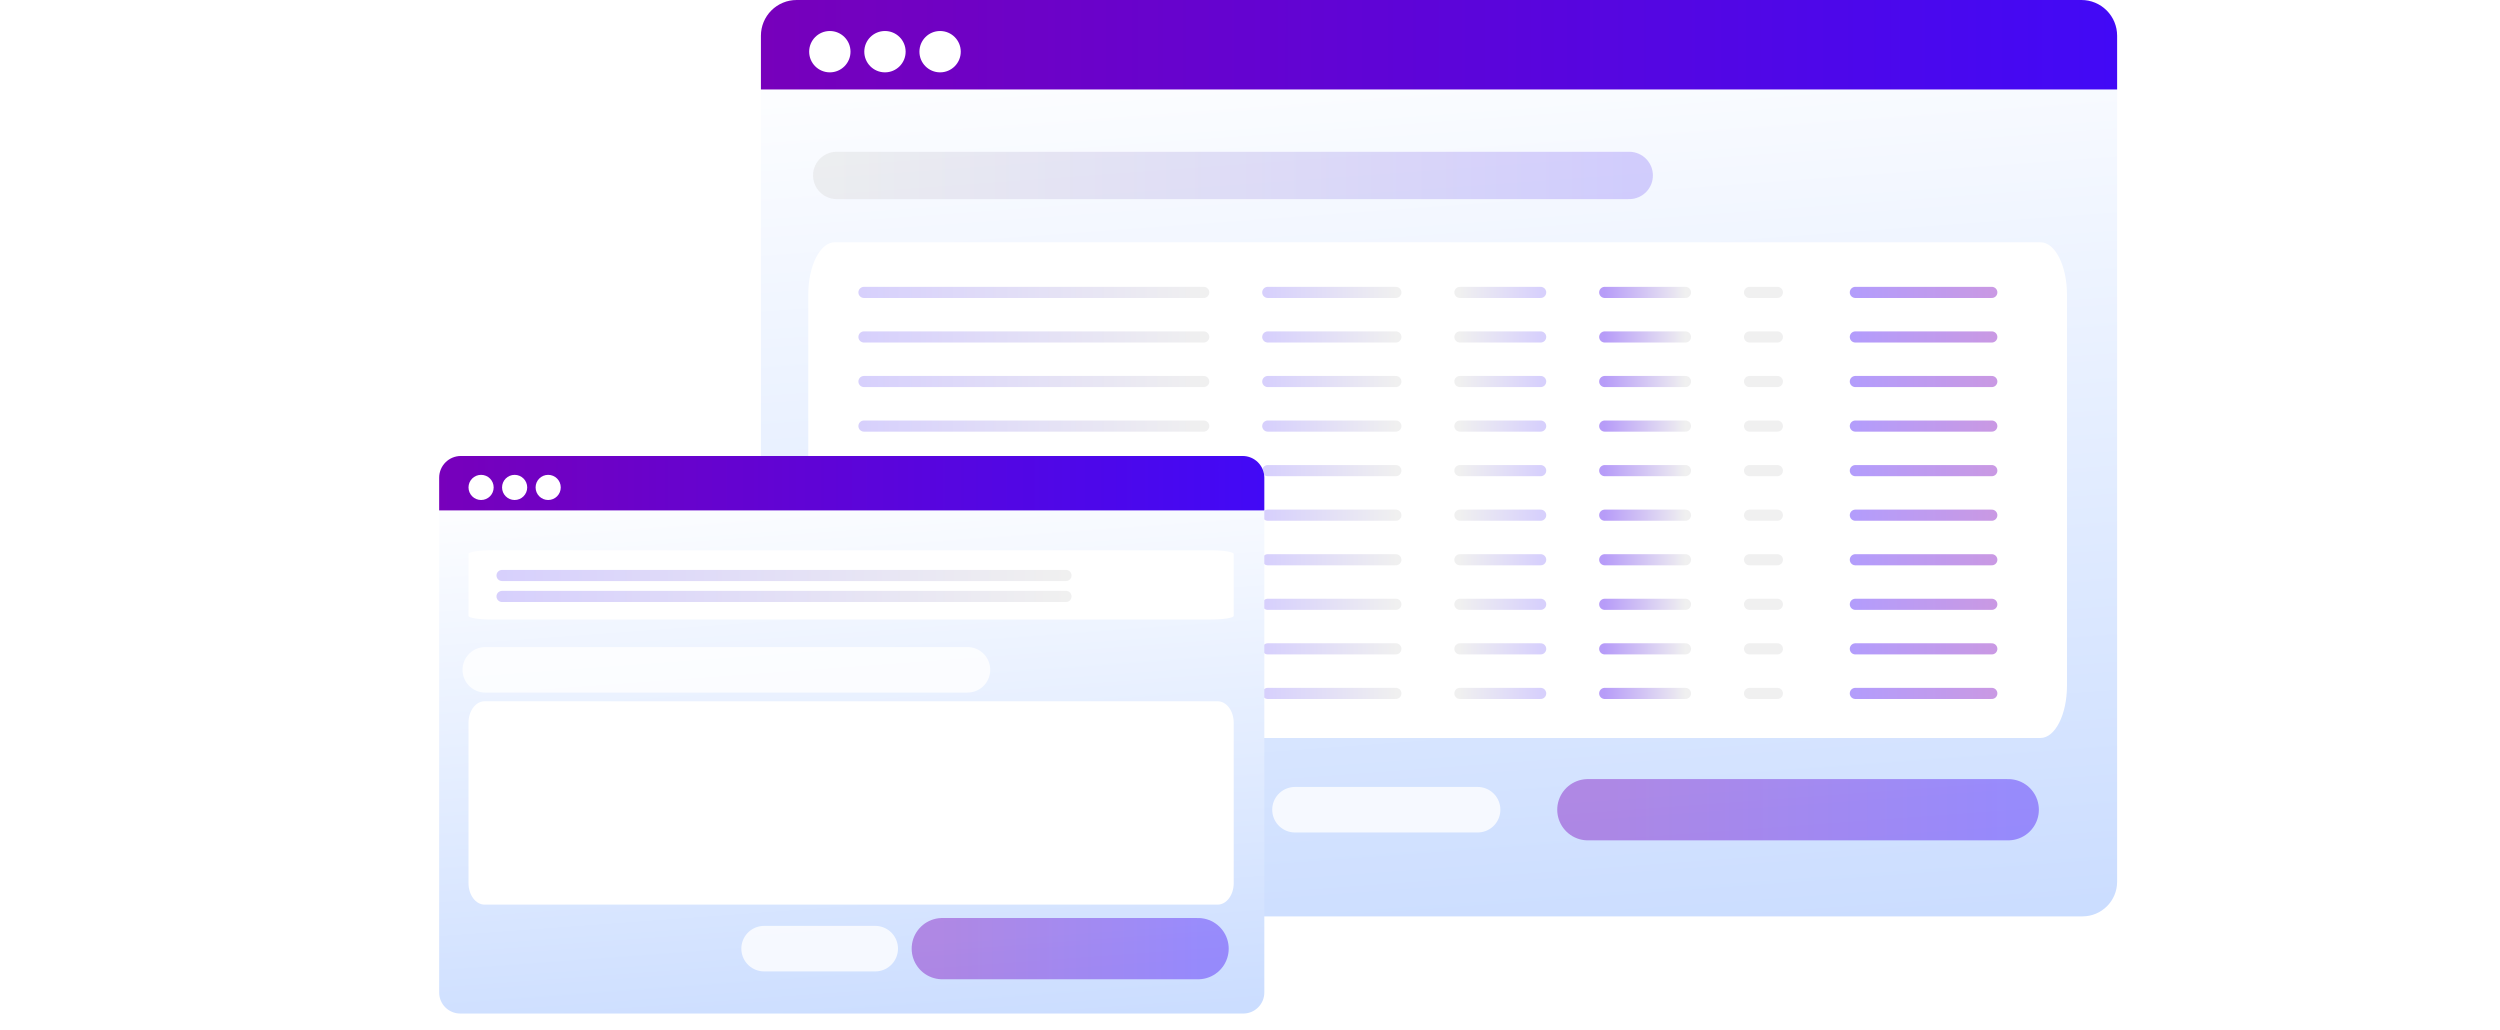 <svg width="369" height="152" viewBox="0 0 369 152" fill="none" xmlns="http://www.w3.org/2000/svg">
<path d="M307.377 0H117.422C114.6 0 112.312 2.288 112.312 5.109V130.148C112.312 132.97 114.6 135.257 117.422 135.257H307.377C310.199 135.257 312.487 132.97 312.487 130.148V5.109C312.487 2.288 310.199 0 307.377 0Z" fill="url(#paint0_linear_5350_14514)"/>
<path d="M117.579 0H307.22C308.617 0 309.956 0.555 310.944 1.543C311.932 2.53 312.487 3.87 312.487 5.267V13.202H112.312V5.267C112.312 3.87 112.867 2.53 113.855 1.543C114.843 0.555 116.182 0 117.579 0Z" fill="url(#paint1_linear_5350_14514)"/>
<path opacity="0.4" d="M234.369 119.514L296.415 119.514" stroke="url(#paint2_linear_5350_14514)" stroke-width="9.043" stroke-miterlimit="10" stroke-linecap="round"/>
<path opacity="0.8" d="M191.141 119.514L218.095 119.514" stroke="white" stroke-width="6.72" stroke-miterlimit="10" stroke-linecap="round"/>
<path d="M122.484 10.68C124.169 10.68 125.535 9.314 125.535 7.629C125.535 5.943 124.169 4.577 122.484 4.577C120.798 4.577 119.432 5.943 119.432 7.629C119.432 9.314 120.798 10.68 122.484 10.68Z" fill="white"/>
<path d="M130.62 10.68C132.306 10.68 133.672 9.314 133.672 7.629C133.672 5.943 132.306 4.577 130.62 4.577C128.935 4.577 127.569 5.943 127.569 7.629C127.569 9.314 128.935 10.68 130.62 10.68Z" fill="white"/>
<path d="M138.758 10.68C140.443 10.68 141.809 9.314 141.809 7.629C141.809 5.943 140.443 4.577 138.758 4.577C137.073 4.577 135.707 5.943 135.707 7.629C135.707 9.314 137.073 10.68 138.758 10.68Z" fill="white"/>
<path opacity="0.4" d="M123.501 25.895H240.473" stroke="url(#paint3_linear_5350_14514)" stroke-width="6.988" stroke-miterlimit="10" stroke-linecap="round"/>
<path d="M123.208 35.76H301.179C303.338 35.76 305.088 39.221 305.088 43.49V101.195C305.088 105.464 303.338 108.925 301.179 108.925H123.208C121.049 108.925 119.3 105.464 119.3 101.195V43.49C119.3 39.221 121.049 35.76 123.208 35.76Z" fill="white"/>
<path opacity="0.4" d="M177.667 43.159H127.521" stroke="url(#paint4_linear_5350_14514)" stroke-width="1.644" stroke-miterlimit="10" stroke-linecap="round"/>
<path opacity="0.4" d="M206.028 43.159H187.121" stroke="url(#paint5_linear_5350_14514)" stroke-width="1.644" stroke-miterlimit="10" stroke-linecap="round"/>
<path opacity="0.4" d="M215.482 43.159H227.402" stroke="url(#paint6_linear_5350_14514)" stroke-width="1.644" stroke-miterlimit="10" stroke-linecap="round"/>
<path opacity="0.4" d="M248.776 43.159H236.856" stroke="url(#paint7_linear_5350_14514)" stroke-width="1.644" stroke-miterlimit="10" stroke-linecap="round"/>
<path opacity="0.4" d="M262.34 43.159H258.23" stroke="#D9D9D9" stroke-width="1.644" stroke-miterlimit="10" stroke-linecap="round"/>
<path opacity="0.4" d="M293.99 43.159H273.849" stroke="url(#paint8_linear_5350_14514)" stroke-width="1.644" stroke-miterlimit="10" stroke-linecap="round"/>
<path opacity="0.4" d="M177.667 56.312H127.521" stroke="url(#paint9_linear_5350_14514)" stroke-width="1.644" stroke-miterlimit="10" stroke-linecap="round"/>
<path opacity="0.4" d="M206.028 56.312H187.121" stroke="url(#paint10_linear_5350_14514)" stroke-width="1.644" stroke-miterlimit="10" stroke-linecap="round"/>
<path opacity="0.4" d="M215.482 56.312H227.402" stroke="url(#paint11_linear_5350_14514)" stroke-width="1.644" stroke-miterlimit="10" stroke-linecap="round"/>
<path opacity="0.4" d="M248.776 56.312H236.856" stroke="url(#paint12_linear_5350_14514)" stroke-width="1.644" stroke-miterlimit="10" stroke-linecap="round"/>
<path opacity="0.4" d="M262.34 56.312H258.23" stroke="#D9D9D9" stroke-width="1.644" stroke-miterlimit="10" stroke-linecap="round"/>
<path opacity="0.4" d="M293.99 56.312H273.849" stroke="url(#paint13_linear_5350_14514)" stroke-width="1.644" stroke-miterlimit="10" stroke-linecap="round"/>
<path opacity="0.4" d="M177.667 69.465H127.521" stroke="url(#paint14_linear_5350_14514)" stroke-width="1.644" stroke-miterlimit="10" stroke-linecap="round"/>
<path opacity="0.4" d="M206.028 69.465H187.121" stroke="url(#paint15_linear_5350_14514)" stroke-width="1.644" stroke-miterlimit="10" stroke-linecap="round"/>
<path opacity="0.4" d="M215.482 69.465H227.402" stroke="url(#paint16_linear_5350_14514)" stroke-width="1.644" stroke-miterlimit="10" stroke-linecap="round"/>
<path opacity="0.4" d="M248.776 69.465H236.856" stroke="url(#paint17_linear_5350_14514)" stroke-width="1.644" stroke-miterlimit="10" stroke-linecap="round"/>
<path opacity="0.4" d="M262.34 69.465H258.23" stroke="#D9D9D9" stroke-width="1.644" stroke-miterlimit="10" stroke-linecap="round"/>
<path opacity="0.4" d="M293.99 69.465H273.849" stroke="url(#paint18_linear_5350_14514)" stroke-width="1.644" stroke-miterlimit="10" stroke-linecap="round"/>
<path opacity="0.4" d="M177.667 82.618H127.521" stroke="url(#paint19_linear_5350_14514)" stroke-width="1.644" stroke-miterlimit="10" stroke-linecap="round"/>
<path opacity="0.4" d="M206.028 82.618H187.121" stroke="url(#paint20_linear_5350_14514)" stroke-width="1.644" stroke-miterlimit="10" stroke-linecap="round"/>
<path opacity="0.4" d="M215.482 82.618H227.402" stroke="url(#paint21_linear_5350_14514)" stroke-width="1.644" stroke-miterlimit="10" stroke-linecap="round"/>
<path opacity="0.4" d="M248.776 82.618H236.856" stroke="url(#paint22_linear_5350_14514)" stroke-width="1.644" stroke-miterlimit="10" stroke-linecap="round"/>
<path opacity="0.4" d="M262.34 82.618H258.23" stroke="#D9D9D9" stroke-width="1.644" stroke-miterlimit="10" stroke-linecap="round"/>
<path opacity="0.4" d="M293.99 82.618H273.849" stroke="url(#paint23_linear_5350_14514)" stroke-width="1.644" stroke-miterlimit="10" stroke-linecap="round"/>
<path opacity="0.4" d="M177.667 95.771H127.521" stroke="url(#paint24_linear_5350_14514)" stroke-width="1.644" stroke-miterlimit="10" stroke-linecap="round"/>
<path opacity="0.4" d="M206.028 95.771H187.121" stroke="url(#paint25_linear_5350_14514)" stroke-width="1.644" stroke-miterlimit="10" stroke-linecap="round"/>
<path opacity="0.4" d="M215.482 95.771H227.402" stroke="url(#paint26_linear_5350_14514)" stroke-width="1.644" stroke-miterlimit="10" stroke-linecap="round"/>
<path opacity="0.4" d="M248.776 95.771H236.856" stroke="url(#paint27_linear_5350_14514)" stroke-width="1.644" stroke-miterlimit="10" stroke-linecap="round"/>
<path opacity="0.4" d="M262.34 95.771H258.23" stroke="#D9D9D9" stroke-width="1.644" stroke-miterlimit="10" stroke-linecap="round"/>
<path opacity="0.4" d="M293.99 95.771H273.849" stroke="url(#paint28_linear_5350_14514)" stroke-width="1.644" stroke-miterlimit="10" stroke-linecap="round"/>
<path opacity="0.4" d="M177.667 49.735H127.521" stroke="url(#paint29_linear_5350_14514)" stroke-width="1.644" stroke-miterlimit="10" stroke-linecap="round"/>
<path opacity="0.4" d="M206.028 49.735H187.121" stroke="url(#paint30_linear_5350_14514)" stroke-width="1.644" stroke-miterlimit="10" stroke-linecap="round"/>
<path opacity="0.4" d="M215.482 49.735H227.402" stroke="url(#paint31_linear_5350_14514)" stroke-width="1.644" stroke-miterlimit="10" stroke-linecap="round"/>
<path opacity="0.4" d="M248.776 49.735H236.856" stroke="url(#paint32_linear_5350_14514)" stroke-width="1.644" stroke-miterlimit="10" stroke-linecap="round"/>
<path opacity="0.4" d="M262.34 49.735H258.23" stroke="#D9D9D9" stroke-width="1.644" stroke-miterlimit="10" stroke-linecap="round"/>
<path opacity="0.4" d="M293.99 49.735H273.849" stroke="url(#paint33_linear_5350_14514)" stroke-width="1.644" stroke-miterlimit="10" stroke-linecap="round"/>
<path opacity="0.4" d="M177.667 62.888H127.521" stroke="url(#paint34_linear_5350_14514)" stroke-width="1.644" stroke-miterlimit="10" stroke-linecap="round"/>
<path opacity="0.4" d="M206.028 62.888H187.121" stroke="url(#paint35_linear_5350_14514)" stroke-width="1.644" stroke-miterlimit="10" stroke-linecap="round"/>
<path opacity="0.4" d="M215.482 62.888H227.402" stroke="url(#paint36_linear_5350_14514)" stroke-width="1.644" stroke-miterlimit="10" stroke-linecap="round"/>
<path opacity="0.4" d="M248.776 62.888H236.856" stroke="url(#paint37_linear_5350_14514)" stroke-width="1.644" stroke-miterlimit="10" stroke-linecap="round"/>
<path opacity="0.4" d="M262.34 62.888H258.23" stroke="#D9D9D9" stroke-width="1.644" stroke-miterlimit="10" stroke-linecap="round"/>
<path opacity="0.4" d="M293.99 62.888H273.849" stroke="url(#paint38_linear_5350_14514)" stroke-width="1.644" stroke-miterlimit="10" stroke-linecap="round"/>
<path opacity="0.4" d="M177.667 76.042H127.521" stroke="url(#paint39_linear_5350_14514)" stroke-width="1.644" stroke-miterlimit="10" stroke-linecap="round"/>
<path opacity="0.4" d="M206.028 76.042H187.121" stroke="url(#paint40_linear_5350_14514)" stroke-width="1.644" stroke-miterlimit="10" stroke-linecap="round"/>
<path opacity="0.4" d="M215.482 76.042H227.402" stroke="url(#paint41_linear_5350_14514)" stroke-width="1.644" stroke-miterlimit="10" stroke-linecap="round"/>
<path opacity="0.4" d="M248.776 76.042H236.856" stroke="url(#paint42_linear_5350_14514)" stroke-width="1.644" stroke-miterlimit="10" stroke-linecap="round"/>
<path opacity="0.4" d="M262.34 76.042H258.23" stroke="#D9D9D9" stroke-width="1.644" stroke-miterlimit="10" stroke-linecap="round"/>
<path opacity="0.4" d="M293.99 76.042H273.849" stroke="url(#paint43_linear_5350_14514)" stroke-width="1.644" stroke-miterlimit="10" stroke-linecap="round"/>
<path opacity="0.4" d="M177.667 89.195H127.521" stroke="url(#paint44_linear_5350_14514)" stroke-width="1.644" stroke-miterlimit="10" stroke-linecap="round"/>
<path opacity="0.4" d="M206.028 89.195H187.121" stroke="url(#paint45_linear_5350_14514)" stroke-width="1.644" stroke-miterlimit="10" stroke-linecap="round"/>
<path opacity="0.4" d="M215.482 89.195H227.402" stroke="url(#paint46_linear_5350_14514)" stroke-width="1.644" stroke-miterlimit="10" stroke-linecap="round"/>
<path opacity="0.4" d="M248.776 89.195H236.856" stroke="url(#paint47_linear_5350_14514)" stroke-width="1.644" stroke-miterlimit="10" stroke-linecap="round"/>
<path opacity="0.4" d="M262.34 89.195H258.23" stroke="#D9D9D9" stroke-width="1.644" stroke-miterlimit="10" stroke-linecap="round"/>
<path opacity="0.4" d="M293.99 89.195H273.849" stroke="url(#paint48_linear_5350_14514)" stroke-width="1.644" stroke-miterlimit="10" stroke-linecap="round"/>
<path opacity="0.4" d="M177.667 102.348H127.521" stroke="url(#paint49_linear_5350_14514)" stroke-width="1.644" stroke-miterlimit="10" stroke-linecap="round"/>
<path opacity="0.4" d="M206.028 102.348H187.121" stroke="url(#paint50_linear_5350_14514)" stroke-width="1.644" stroke-miterlimit="10" stroke-linecap="round"/>
<path opacity="0.4" d="M215.482 102.348H227.402" stroke="url(#paint51_linear_5350_14514)" stroke-width="1.644" stroke-miterlimit="10" stroke-linecap="round"/>
<path opacity="0.4" d="M248.776 102.348H236.856" stroke="url(#paint52_linear_5350_14514)" stroke-width="1.644" stroke-miterlimit="10" stroke-linecap="round"/>
<path opacity="0.4" d="M262.34 102.348H258.23" stroke="#D9D9D9" stroke-width="1.644" stroke-miterlimit="10" stroke-linecap="round"/>
<path opacity="0.4" d="M293.99 102.348H273.849" stroke="url(#paint53_linear_5350_14514)" stroke-width="1.644" stroke-miterlimit="10" stroke-linecap="round"/>
<g filter="url(#filter0_d_5350_14514)">
<path d="M183.505 65.659H67.929C66.212 65.659 64.82 67.05 64.82 68.767V144.845C64.82 146.562 66.212 147.954 67.929 147.954H183.505C185.222 147.954 186.614 146.562 186.614 144.845V68.767C186.614 67.05 185.222 65.659 183.505 65.659Z" fill="url(#paint54_linear_5350_14514)"/>
<path d="M68.025 65.659H183.409C184.259 65.659 185.074 65.996 185.675 66.597C186.276 67.198 186.614 68.013 186.614 68.863V73.691H64.82V68.863C64.82 68.013 65.157 67.198 65.759 66.597C66.359 65.996 67.175 65.659 68.025 65.659Z" fill="url(#paint55_linear_5350_14514)"/>
<path d="M178.749 79.583H72.499C70.65 79.583 69.152 79.825 69.152 80.124V89.254C69.152 89.552 70.65 89.794 72.499 89.794H178.749C180.597 89.794 182.095 89.552 182.095 89.254V80.124C182.095 79.825 180.597 79.583 178.749 79.583Z" fill="white"/>
<path opacity="0.4" d="M139.084 138.376L176.835 138.376" stroke="url(#paint56_linear_5350_14514)" stroke-width="9.043" stroke-miterlimit="10" stroke-linecap="round"/>
<path opacity="0.8" d="M112.782 138.376L129.182 138.376" stroke="white" stroke-width="6.72" stroke-miterlimit="10" stroke-linecap="round"/>
<path d="M71.008 72.157C72.034 72.157 72.865 71.325 72.865 70.3C72.865 69.275 72.034 68.443 71.008 68.443C69.983 68.443 69.152 69.275 69.152 70.3C69.152 71.325 69.983 72.157 71.008 72.157Z" fill="white"/>
<path d="M75.959 72.157C76.985 72.157 77.816 71.325 77.816 70.3C77.816 69.275 76.985 68.443 75.959 68.443C74.934 68.443 74.103 69.275 74.103 70.3C74.103 71.325 74.934 72.157 75.959 72.157Z" fill="white"/>
<path d="M80.91 72.157C81.936 72.157 82.767 71.325 82.767 70.3C82.767 69.275 81.936 68.443 80.91 68.443C79.885 68.443 79.054 69.275 79.054 70.3C79.054 71.325 79.885 72.157 80.91 72.157Z" fill="white"/>
<path opacity="0.8" d="M71.627 97.221H142.797" stroke="white" stroke-width="6.72" stroke-miterlimit="10" stroke-linecap="round"/>
<path d="M71.528 101.863H179.719C181.032 101.863 182.096 103.282 182.096 105.034V128.707C182.096 130.458 181.032 131.878 179.719 131.878H71.528C70.216 131.878 69.152 130.458 69.152 128.707V105.034C69.152 103.282 70.216 101.863 71.528 101.863Z" fill="white"/>
<path opacity="0.4" d="M157.34 83.296H74.103" stroke="url(#paint57_linear_5350_14514)" stroke-width="1.644" stroke-miterlimit="10" stroke-linecap="round"/>
<path opacity="0.4" d="M157.34 86.391H74.103" stroke="url(#paint58_linear_5350_14514)" stroke-width="1.644" stroke-miterlimit="10" stroke-linecap="round"/>
</g>
<defs>
<filter id="filter0_d_5350_14514" x="63.176" y="65.659" width="125.082" height="85.584" filterUnits="userSpaceOnUse" color-interpolation-filters="sRGB">
<feFlood flood-opacity="0" result="BackgroundImageFix"/>
<feColorMatrix in="SourceAlpha" type="matrix" values="0 0 0 0 0 0 0 0 0 0 0 0 0 0 0 0 0 0 127 0" result="hardAlpha"/>
<feOffset dy="1.644"/>
<feGaussianBlur stdDeviation="0.822"/>
<feComposite in2="hardAlpha" operator="out"/>
<feColorMatrix type="matrix" values="0 0 0 0 0 0 0 0 0 0 0 0 0 0 0 0 0 0 0.15 0"/>
<feBlend mode="normal" in2="BackgroundImageFix" result="effect1_dropShadow_5350_14514"/>
<feBlend mode="normal" in="SourceGraphic" in2="effect1_dropShadow_5350_14514" result="shape"/>
</filter>
<linearGradient id="paint0_linear_5350_14514" x1="207.416" y1="-0.321" x2="228.558" y2="288.273" gradientUnits="userSpaceOnUse">
<stop stop-color="white"/>
<stop offset="1" stop-color="#94B9FF"/>
</linearGradient>
<linearGradient id="paint1_linear_5350_14514" x1="112.312" y1="6.374" x2="312.487" y2="6.374" gradientUnits="userSpaceOnUse">
<stop stop-color="#7700BB"/>
<stop offset="1" stop-color="#4209F6"/>
</linearGradient>
<linearGradient id="paint2_linear_5350_14514" x1="234.369" y1="119.997" x2="296.415" y2="119.997" gradientUnits="userSpaceOnUse">
<stop stop-color="#7700BB"/>
<stop offset="1" stop-color="#4209F6"/>
</linearGradient>
<linearGradient id="paint3_linear_5350_14514" x1="123.501" y1="26.395" x2="240.473" y2="26.395" gradientUnits="userSpaceOnUse">
<stop stop-color="#D9D9D9"/>
<stop offset="1" stop-color="#9B8AF8"/>
</linearGradient>
<linearGradient id="paint4_linear_5350_14514" x1="177.667" y1="43.659" x2="127.521" y2="43.659" gradientUnits="userSpaceOnUse">
<stop stop-color="#D9D9D9"/>
<stop offset="1" stop-color="#9B8AF8"/>
</linearGradient>
<linearGradient id="paint5_linear_5350_14514" x1="206.028" y1="43.659" x2="187.121" y2="43.659" gradientUnits="userSpaceOnUse">
<stop stop-color="#D9D9D9"/>
<stop offset="1" stop-color="#9B8AF8"/>
</linearGradient>
<linearGradient id="paint6_linear_5350_14514" x1="215.482" y1="43.659" x2="227.402" y2="43.659" gradientUnits="userSpaceOnUse">
<stop stop-color="#D9D9D9"/>
<stop offset="1" stop-color="#9B8AF8"/>
</linearGradient>
<linearGradient id="paint7_linear_5350_14514" x1="248.776" y1="43.659" x2="236.856" y2="43.659" gradientUnits="userSpaceOnUse">
<stop stop-color="#D9D9D9"/>
<stop offset="1" stop-color="#4B08EE"/>
</linearGradient>
<linearGradient id="paint8_linear_5350_14514" x1="293.99" y1="43.642" x2="273.849" y2="43.642" gradientUnits="userSpaceOnUse">
<stop stop-color="#7700BB"/>
<stop offset="1" stop-color="#4209F6"/>
</linearGradient>
<linearGradient id="paint9_linear_5350_14514" x1="177.667" y1="56.812" x2="127.521" y2="56.812" gradientUnits="userSpaceOnUse">
<stop stop-color="#D9D9D9"/>
<stop offset="1" stop-color="#9B8AF8"/>
</linearGradient>
<linearGradient id="paint10_linear_5350_14514" x1="206.028" y1="56.812" x2="187.121" y2="56.812" gradientUnits="userSpaceOnUse">
<stop stop-color="#D9D9D9"/>
<stop offset="1" stop-color="#9B8AF8"/>
</linearGradient>
<linearGradient id="paint11_linear_5350_14514" x1="215.482" y1="56.812" x2="227.402" y2="56.812" gradientUnits="userSpaceOnUse">
<stop stop-color="#D9D9D9"/>
<stop offset="1" stop-color="#9B8AF8"/>
</linearGradient>
<linearGradient id="paint12_linear_5350_14514" x1="248.776" y1="56.812" x2="236.856" y2="56.812" gradientUnits="userSpaceOnUse">
<stop stop-color="#D9D9D9"/>
<stop offset="1" stop-color="#4B08EE"/>
</linearGradient>
<linearGradient id="paint13_linear_5350_14514" x1="293.99" y1="56.795" x2="273.849" y2="56.795" gradientUnits="userSpaceOnUse">
<stop stop-color="#7700BB"/>
<stop offset="1" stop-color="#4209F6"/>
</linearGradient>
<linearGradient id="paint14_linear_5350_14514" x1="177.667" y1="69.965" x2="127.521" y2="69.965" gradientUnits="userSpaceOnUse">
<stop stop-color="#D9D9D9"/>
<stop offset="1" stop-color="#9B8AF8"/>
</linearGradient>
<linearGradient id="paint15_linear_5350_14514" x1="206.028" y1="69.965" x2="187.121" y2="69.965" gradientUnits="userSpaceOnUse">
<stop stop-color="#D9D9D9"/>
<stop offset="1" stop-color="#9B8AF8"/>
</linearGradient>
<linearGradient id="paint16_linear_5350_14514" x1="215.482" y1="69.965" x2="227.402" y2="69.965" gradientUnits="userSpaceOnUse">
<stop stop-color="#D9D9D9"/>
<stop offset="1" stop-color="#9B8AF8"/>
</linearGradient>
<linearGradient id="paint17_linear_5350_14514" x1="248.776" y1="69.965" x2="236.856" y2="69.965" gradientUnits="userSpaceOnUse">
<stop stop-color="#D9D9D9"/>
<stop offset="1" stop-color="#4B08EE"/>
</linearGradient>
<linearGradient id="paint18_linear_5350_14514" x1="293.99" y1="69.948" x2="273.849" y2="69.948" gradientUnits="userSpaceOnUse">
<stop stop-color="#7700BB"/>
<stop offset="1" stop-color="#4209F6"/>
</linearGradient>
<linearGradient id="paint19_linear_5350_14514" x1="177.667" y1="83.118" x2="127.521" y2="83.118" gradientUnits="userSpaceOnUse">
<stop stop-color="#D9D9D9"/>
<stop offset="1" stop-color="#9B8AF8"/>
</linearGradient>
<linearGradient id="paint20_linear_5350_14514" x1="206.028" y1="83.118" x2="187.121" y2="83.118" gradientUnits="userSpaceOnUse">
<stop stop-color="#D9D9D9"/>
<stop offset="1" stop-color="#9B8AF8"/>
</linearGradient>
<linearGradient id="paint21_linear_5350_14514" x1="215.482" y1="83.118" x2="227.402" y2="83.118" gradientUnits="userSpaceOnUse">
<stop stop-color="#D9D9D9"/>
<stop offset="1" stop-color="#9B8AF8"/>
</linearGradient>
<linearGradient id="paint22_linear_5350_14514" x1="248.776" y1="83.118" x2="236.856" y2="83.118" gradientUnits="userSpaceOnUse">
<stop stop-color="#D9D9D9"/>
<stop offset="1" stop-color="#4B08EE"/>
</linearGradient>
<linearGradient id="paint23_linear_5350_14514" x1="293.99" y1="83.101" x2="273.849" y2="83.101" gradientUnits="userSpaceOnUse">
<stop stop-color="#7700BB"/>
<stop offset="1" stop-color="#4209F6"/>
</linearGradient>
<linearGradient id="paint24_linear_5350_14514" x1="177.667" y1="96.271" x2="127.521" y2="96.271" gradientUnits="userSpaceOnUse">
<stop stop-color="#D9D9D9"/>
<stop offset="1" stop-color="#9B8AF8"/>
</linearGradient>
<linearGradient id="paint25_linear_5350_14514" x1="206.028" y1="96.271" x2="187.121" y2="96.271" gradientUnits="userSpaceOnUse">
<stop stop-color="#D9D9D9"/>
<stop offset="1" stop-color="#9B8AF8"/>
</linearGradient>
<linearGradient id="paint26_linear_5350_14514" x1="215.482" y1="96.271" x2="227.402" y2="96.271" gradientUnits="userSpaceOnUse">
<stop stop-color="#D9D9D9"/>
<stop offset="1" stop-color="#9B8AF8"/>
</linearGradient>
<linearGradient id="paint27_linear_5350_14514" x1="248.776" y1="96.271" x2="236.856" y2="96.271" gradientUnits="userSpaceOnUse">
<stop stop-color="#D9D9D9"/>
<stop offset="1" stop-color="#4B08EE"/>
</linearGradient>
<linearGradient id="paint28_linear_5350_14514" x1="293.99" y1="96.254" x2="273.849" y2="96.254" gradientUnits="userSpaceOnUse">
<stop stop-color="#7700BB"/>
<stop offset="1" stop-color="#4209F6"/>
</linearGradient>
<linearGradient id="paint29_linear_5350_14514" x1="177.667" y1="50.235" x2="127.521" y2="50.235" gradientUnits="userSpaceOnUse">
<stop stop-color="#D9D9D9"/>
<stop offset="1" stop-color="#9B8AF8"/>
</linearGradient>
<linearGradient id="paint30_linear_5350_14514" x1="206.028" y1="50.235" x2="187.121" y2="50.235" gradientUnits="userSpaceOnUse">
<stop stop-color="#D9D9D9"/>
<stop offset="1" stop-color="#9B8AF8"/>
</linearGradient>
<linearGradient id="paint31_linear_5350_14514" x1="215.482" y1="50.235" x2="227.402" y2="50.235" gradientUnits="userSpaceOnUse">
<stop stop-color="#D9D9D9"/>
<stop offset="1" stop-color="#9B8AF8"/>
</linearGradient>
<linearGradient id="paint32_linear_5350_14514" x1="248.776" y1="50.235" x2="236.856" y2="50.235" gradientUnits="userSpaceOnUse">
<stop stop-color="#D9D9D9"/>
<stop offset="1" stop-color="#4B08EE"/>
</linearGradient>
<linearGradient id="paint33_linear_5350_14514" x1="293.99" y1="50.218" x2="273.849" y2="50.218" gradientUnits="userSpaceOnUse">
<stop stop-color="#7700BB"/>
<stop offset="1" stop-color="#4209F6"/>
</linearGradient>
<linearGradient id="paint34_linear_5350_14514" x1="177.667" y1="63.388" x2="127.521" y2="63.388" gradientUnits="userSpaceOnUse">
<stop stop-color="#D9D9D9"/>
<stop offset="1" stop-color="#9B8AF8"/>
</linearGradient>
<linearGradient id="paint35_linear_5350_14514" x1="206.028" y1="63.388" x2="187.121" y2="63.388" gradientUnits="userSpaceOnUse">
<stop stop-color="#D9D9D9"/>
<stop offset="1" stop-color="#9B8AF8"/>
</linearGradient>
<linearGradient id="paint36_linear_5350_14514" x1="215.482" y1="63.388" x2="227.402" y2="63.388" gradientUnits="userSpaceOnUse">
<stop stop-color="#D9D9D9"/>
<stop offset="1" stop-color="#9B8AF8"/>
</linearGradient>
<linearGradient id="paint37_linear_5350_14514" x1="248.776" y1="63.388" x2="236.856" y2="63.388" gradientUnits="userSpaceOnUse">
<stop stop-color="#D9D9D9"/>
<stop offset="1" stop-color="#4B08EE"/>
</linearGradient>
<linearGradient id="paint38_linear_5350_14514" x1="293.99" y1="63.371" x2="273.849" y2="63.371" gradientUnits="userSpaceOnUse">
<stop stop-color="#7700BB"/>
<stop offset="1" stop-color="#4209F6"/>
</linearGradient>
<linearGradient id="paint39_linear_5350_14514" x1="177.667" y1="76.542" x2="127.521" y2="76.542" gradientUnits="userSpaceOnUse">
<stop stop-color="#D9D9D9"/>
<stop offset="1" stop-color="#9B8AF8"/>
</linearGradient>
<linearGradient id="paint40_linear_5350_14514" x1="206.028" y1="76.542" x2="187.121" y2="76.542" gradientUnits="userSpaceOnUse">
<stop stop-color="#D9D9D9"/>
<stop offset="1" stop-color="#9B8AF8"/>
</linearGradient>
<linearGradient id="paint41_linear_5350_14514" x1="215.482" y1="76.542" x2="227.402" y2="76.542" gradientUnits="userSpaceOnUse">
<stop stop-color="#D9D9D9"/>
<stop offset="1" stop-color="#9B8AF8"/>
</linearGradient>
<linearGradient id="paint42_linear_5350_14514" x1="248.776" y1="76.542" x2="236.856" y2="76.542" gradientUnits="userSpaceOnUse">
<stop stop-color="#D9D9D9"/>
<stop offset="1" stop-color="#4B08EE"/>
</linearGradient>
<linearGradient id="paint43_linear_5350_14514" x1="293.99" y1="76.524" x2="273.849" y2="76.524" gradientUnits="userSpaceOnUse">
<stop stop-color="#7700BB"/>
<stop offset="1" stop-color="#4209F6"/>
</linearGradient>
<linearGradient id="paint44_linear_5350_14514" x1="177.667" y1="89.695" x2="127.521" y2="89.695" gradientUnits="userSpaceOnUse">
<stop stop-color="#D9D9D9"/>
<stop offset="1" stop-color="#9B8AF8"/>
</linearGradient>
<linearGradient id="paint45_linear_5350_14514" x1="206.028" y1="89.695" x2="187.121" y2="89.695" gradientUnits="userSpaceOnUse">
<stop stop-color="#D9D9D9"/>
<stop offset="1" stop-color="#9B8AF8"/>
</linearGradient>
<linearGradient id="paint46_linear_5350_14514" x1="215.482" y1="89.695" x2="227.402" y2="89.695" gradientUnits="userSpaceOnUse">
<stop stop-color="#D9D9D9"/>
<stop offset="1" stop-color="#9B8AF8"/>
</linearGradient>
<linearGradient id="paint47_linear_5350_14514" x1="248.776" y1="89.695" x2="236.856" y2="89.695" gradientUnits="userSpaceOnUse">
<stop stop-color="#D9D9D9"/>
<stop offset="1" stop-color="#4B08EE"/>
</linearGradient>
<linearGradient id="paint48_linear_5350_14514" x1="293.99" y1="89.678" x2="273.849" y2="89.678" gradientUnits="userSpaceOnUse">
<stop stop-color="#7700BB"/>
<stop offset="1" stop-color="#4209F6"/>
</linearGradient>
<linearGradient id="paint49_linear_5350_14514" x1="177.667" y1="102.848" x2="127.521" y2="102.848" gradientUnits="userSpaceOnUse">
<stop stop-color="#D9D9D9"/>
<stop offset="1" stop-color="#9B8AF8"/>
</linearGradient>
<linearGradient id="paint50_linear_5350_14514" x1="206.028" y1="102.848" x2="187.121" y2="102.848" gradientUnits="userSpaceOnUse">
<stop stop-color="#D9D9D9"/>
<stop offset="1" stop-color="#9B8AF8"/>
</linearGradient>
<linearGradient id="paint51_linear_5350_14514" x1="215.482" y1="102.848" x2="227.402" y2="102.848" gradientUnits="userSpaceOnUse">
<stop stop-color="#D9D9D9"/>
<stop offset="1" stop-color="#9B8AF8"/>
</linearGradient>
<linearGradient id="paint52_linear_5350_14514" x1="248.776" y1="102.848" x2="236.856" y2="102.848" gradientUnits="userSpaceOnUse">
<stop stop-color="#D9D9D9"/>
<stop offset="1" stop-color="#4B08EE"/>
</linearGradient>
<linearGradient id="paint53_linear_5350_14514" x1="293.99" y1="102.831" x2="273.849" y2="102.831" gradientUnits="userSpaceOnUse">
<stop stop-color="#7700BB"/>
<stop offset="1" stop-color="#4209F6"/>
</linearGradient>
<linearGradient id="paint54_linear_5350_14514" x1="122.685" y1="65.463" x2="135.548" y2="241.055" gradientUnits="userSpaceOnUse">
<stop stop-color="white"/>
<stop offset="1" stop-color="#94B9FF"/>
</linearGradient>
<linearGradient id="paint55_linear_5350_14514" x1="64.82" y1="69.537" x2="186.614" y2="69.537" gradientUnits="userSpaceOnUse">
<stop stop-color="#7700BB"/>
<stop offset="1" stop-color="#4209F6"/>
</linearGradient>
<linearGradient id="paint56_linear_5350_14514" x1="139.084" y1="138.859" x2="176.835" y2="138.859" gradientUnits="userSpaceOnUse">
<stop stop-color="#7700BB"/>
<stop offset="1" stop-color="#4209F6"/>
</linearGradient>
<linearGradient id="paint57_linear_5350_14514" x1="157.34" y1="83.796" x2="74.103" y2="83.796" gradientUnits="userSpaceOnUse">
<stop stop-color="#D9D9D9"/>
<stop offset="1" stop-color="#9B8AF8"/>
</linearGradient>
<linearGradient id="paint58_linear_5350_14514" x1="157.34" y1="86.891" x2="74.103" y2="86.891" gradientUnits="userSpaceOnUse">
<stop stop-color="#D9D9D9"/>
<stop offset="1" stop-color="#9B8AF8"/>
</linearGradient>
</defs>
</svg>
